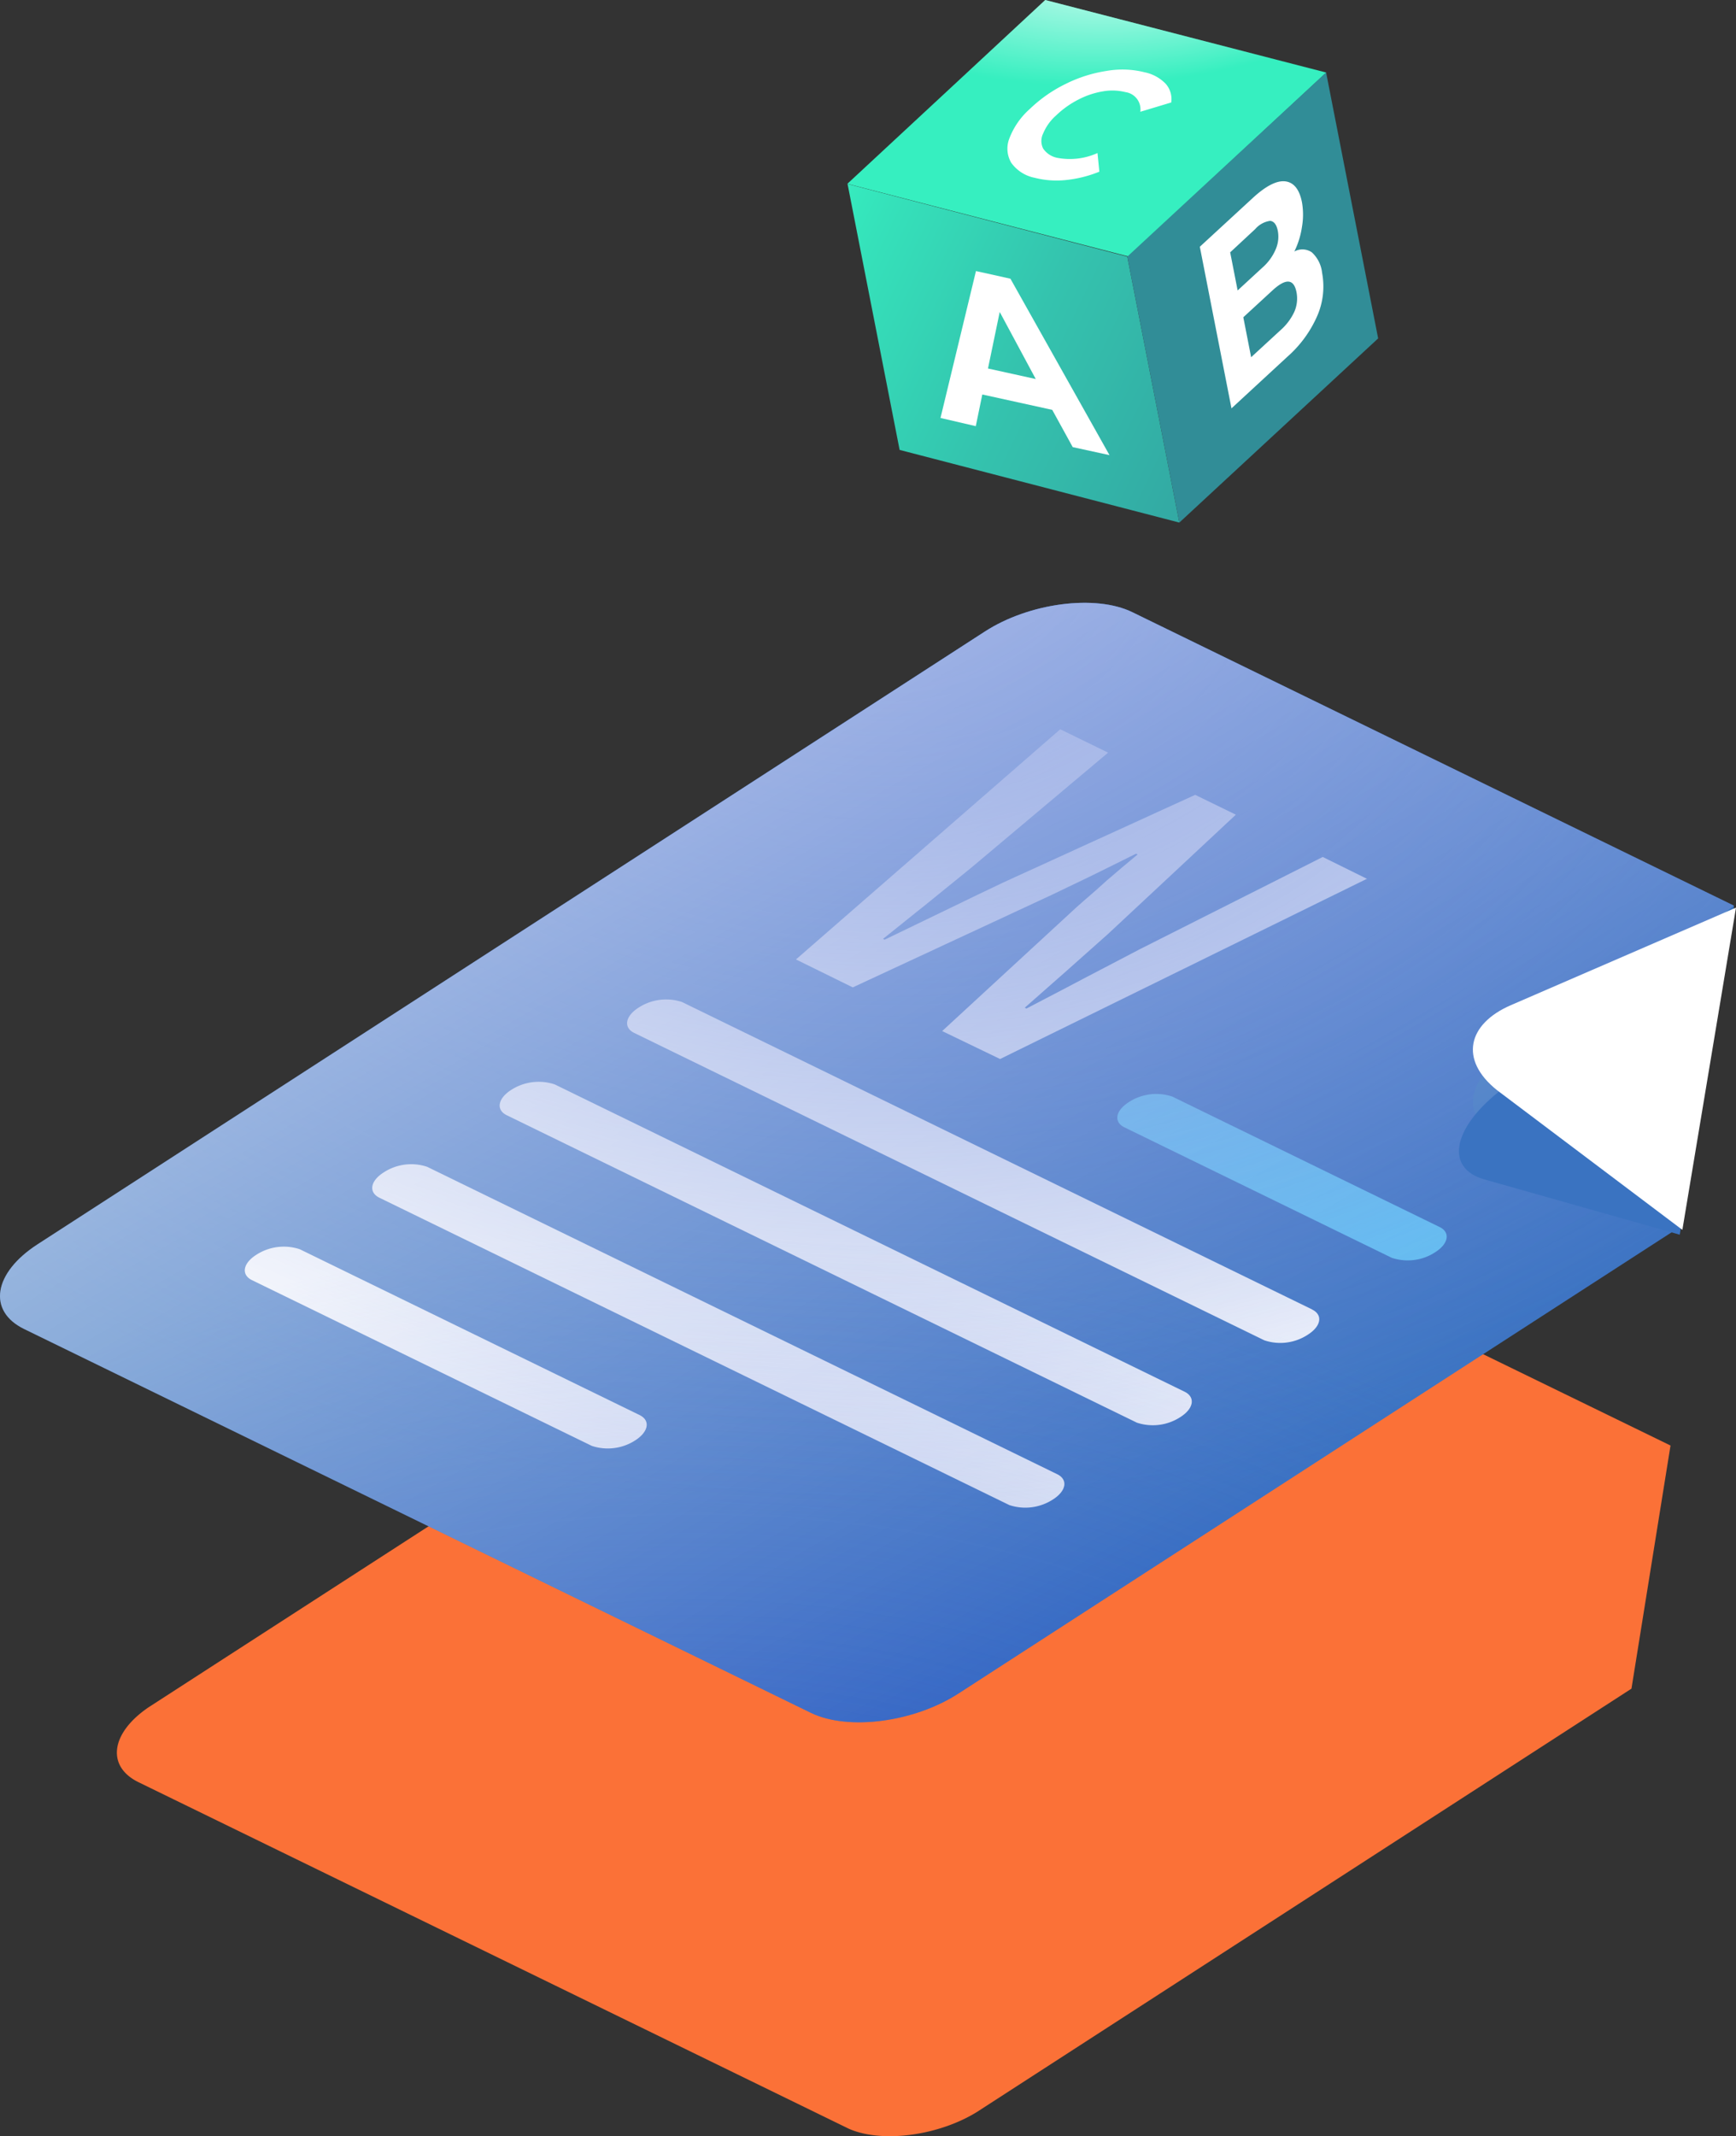<svg xmlns="http://www.w3.org/2000/svg" xmlns:xlink="http://www.w3.org/1999/xlink" viewBox="0 0 186.43 229.33"><rect x="0" y="0" width="186.43" height="229.33" fill="#333333" stroke="none"/><defs><style>.cls-1{fill:none;}.cls-2{isolation:isolate;}.cls-3{clip-path:url(#clip-path);}.cls-4{fill:#fb7137;}.cls-12,.cls-5{fill:#3a73c1;}.cls-6{fill:#fff;}.cls-7{fill:#60c8f7;}.cls-14,.cls-8{mix-blend-mode:screen;}.cls-8{fill:url(#radial-gradient);}.cls-12,.cls-9{mix-blend-mode:multiply;}.cls-9{fill:url(#radial-gradient-2);}.cls-10{opacity:0.5;mix-blend-mode:overlay;}.cls-11{fill:url(#linear-gradient);}.cls-13{fill:url(#linear-gradient-2);}.cls-14{fill:url(#radial-gradient-3);}.cls-15{fill:url(#linear-gradient-3);}.cls-16{fill:url(#linear-gradient-4);}</style><clipPath id="clip-path"><polygon class="cls-1" points="8.4 188.17 111.01 121.83 200.02 165.24 97.41 231.58 8.4 188.17"/></clipPath><radialGradient id="radial-gradient" cx="94.71" cy="58.33" r="144.08" gradientTransform="matrix(1, 0, 0, 0.73, 0.11, 15.63)" gradientUnits="userSpaceOnUse"><stop offset="0" stop-color="#375ecb"/><stop offset="1" stop-color="#375ecb" stop-opacity="0"/></radialGradient><radialGradient id="radial-gradient-2" cx="74.1" cy="237.6" r="144.08" gradientTransform="matrix(1, 0, 0, 0.73, 0.43, 64.45)" xlink:href="#radial-gradient"/><linearGradient id="linear-gradient" x1="74.25" y1="85.98" x2="122.92" y2="170.29" gradientUnits="userSpaceOnUse"><stop offset="0" stop-color="#fff"/><stop offset="1" stop-color="#fff" stop-opacity="0"/></linearGradient><linearGradient id="linear-gradient-2" x1="-705.56" y1="-757.67" x2="-711.08" y2="-776.54" gradientTransform="translate(992.34 694.38) rotate(-11.08)" gradientUnits="userSpaceOnUse"><stop offset="0" stop-color="#318d97"/><stop offset="0.24" stop-color="#319098"/><stop offset="0.44" stop-color="#329a9d"/><stop offset="0.61" stop-color="#33aba4"/><stop offset="0.78" stop-color="#34c3ae"/><stop offset="0.94" stop-color="#35e1ba"/><stop offset="1" stop-color="#36efc0"/></linearGradient><radialGradient id="radial-gradient-3" cx="-2887.04" cy="633.84" r="34.51" gradientTransform="matrix(0.99, -0.12, 0.06, 0.45, 2943.02, -638.59)" gradientUnits="userSpaceOnUse"><stop offset="0" stop-color="#003b0d"/><stop offset="0" stop-color="#fff"/><stop offset="1" stop-color="#fff" stop-opacity="0"/></radialGradient><linearGradient id="linear-gradient-3" x1="-663.08" y1="-755.63" x2="-761.81" y2="-829.68" xlink:href="#linear-gradient-2"/><linearGradient id="linear-gradient-4" x1="-728.43" y1="-828.77" x2="-798.12" y2="-898.17" xlink:href="#linear-gradient-2"/></defs><title>Microsoft Word - Basic</title><g class="cls-2"><g id="Layer_2" data-name="Layer 2"><g id="Layer_1-2" data-name="Layer 1"><g class="cls-2"><g class="cls-3"><path class="cls-4" d="M179.37,155.17l-67.74-33a16.39,16.39,0,0,0-3.9,1.82L16.19,183.13c-4.28,2.78-4.87,6.46-1.31,8.2l76.06,37.1c3.56,1.73,10,.89,14.26-1.88l70-45.24,4.2-26.14"/></g></g><g class="cls-2"><path class="cls-5" d="M186.2,97.22l-64.6-31.5c-3.95-1.93-11.08-1-15.84,2.08L4.05,133.57c-4.76,3.07-5.42,7.17-1.47,9.1L87.1,183.89c4,1.93,11.08,1,15.84-2.09l77.74-50.26,5.52-34.32"/></g><path class="cls-6" d="M146.85,94.37,142.05,92l-19.62,9.89-6.07,3.17c-2,1.07-4.07,2.13-6.13,3.21l-.18-.09,4.54-4,4.43-3.94,13.7-12.78-4.37-2.13-20.61,9.41q-3.18,1.51-6.36,3.06L95,100.88l-.17-.09L99.56,97l4.77-3.87L119,80.8l-5.14-2.51L85.48,103l6.1,3,21.3-9.9,4.6-2.21L122,91.65l.17.08q-1.71,1.41-3.34,2.82c-1.08,1-2.17,1.9-3.25,2.87l-14.4,13.27,6.22,3,39.42-19.36"/><path class="cls-7" d="M154.59,131.72l-28.7-14a5.4,5.4,0,0,0-4.7.62c-1.41.91-1.61,2.12-.43,2.69l28.7,14a5.4,5.4,0,0,0,4.7-.62c1.41-.91,1.61-2.12.43-2.69"/><path class="cls-6" d="M140.9,140.57l-67.66-33a5.44,5.44,0,0,0-4.69.62c-1.42.92-1.61,2.13-.44,2.7l67.67,33a5.38,5.38,0,0,0,4.69-.62c1.42-.91,1.61-2.12.43-2.69"/><path class="cls-6" d="M127.22,149.41l-67.66-33a5.46,5.46,0,0,0-4.7.62c-1.41.92-1.61,2.13-.43,2.7l67.66,33a5.43,5.43,0,0,0,4.7-.62c1.41-.91,1.6-2.12.43-2.7"/><path class="cls-6" d="M113.53,158.26l-67.66-33a5.41,5.41,0,0,0-4.69.62c-1.42.91-1.61,2.12-.44,2.7l67.66,33a5.46,5.46,0,0,0,4.7-.62c1.42-.92,1.61-2.12.43-2.7"/><path class="cls-6" d="M68.68,151.91l-36.49-17.8a5.43,5.43,0,0,0-4.7.62c-1.41.91-1.61,2.12-.43,2.7l36.49,17.79a5.43,5.43,0,0,0,4.7-.61c1.41-.92,1.61-2.13.43-2.7"/><path class="cls-8" d="M186.2,97.22l-64.6-31.5c-3.95-1.93-11.08-1-15.84,2.08L4.05,133.57c-4.76,3.07-5.42,7.17-1.47,9.1L87.1,183.89c4,1.93,11.08,1,15.84-2.09l77.74-50.26-19.92-9.71c-3.95-1.93-3.29-6,1.47-9.11"/><path class="cls-9" d="M186.2,97.22l-64.6-31.5c-3.95-1.93-11.08-1-15.84,2.08L4.05,133.57c-4.76,3.07-5.42,7.17-1.47,9.1L87.1,183.89c4,1.93,11.08,1,15.84-2.09l77.74-50.26L165.31,115.2c-3.95-1.92,10.6-8.43,15.36-11.52"/><g class="cls-10"><path class="cls-11" d="M186.2,97.22l-64.6-31.5c-3.95-1.93-11.08-1-15.84,2.08L4.05,133.57c-4.76,3.07-5.42,7.17-1.47,9.1L87.1,183.89c4,1.93,11.08,1,15.84-2.09l77.74-50.26,5.52-34.32"/></g><path class="cls-12" d="M186.2,97.22l-25.26,20c-5,4-5.71,8.21-1.55,9.39l21,5.94,5.82-35.37"/><path class="cls-6" d="M186.43,97.44l-24.2,10.48c-4.6,2-5.56,5.84-1.47,9.11l19.91,15Z"/><polygon class="cls-13" points="91 19.73 121.18 27.53 142.43 7.79 112.25 0 91 19.73"/><polygon class="cls-14" points="91 19.73 121.18 27.53 142.43 7.79 112.25 0 91 19.73"/><polygon class="cls-15" points="91.02 19.75 96.61 48.3 126.65 56.1 121.06 27.55 91.02 19.75"/><polygon class="cls-16" points="142.41 7.78 148 36.33 126.65 56.1 121.06 27.55 142.41 7.78"/><path class="cls-6" d="M113,44l-7.51-1.65-.7,3.4L101,44.87l3.81-15.77,3.7.82,10.64,18.94L115.2,48Zm-1.77-3.31-3.87-7.2-1.26,6.07Z"/><path class="cls-6" d="M140.88,27.09a3.48,3.48,0,0,1,1.1,2.2,7.92,7.92,0,0,1-.51,4.6,12.51,12.51,0,0,1-3.22,4.41l-6,5.54-3.4-17.35,5.68-5.23c1.42-1.31,2.59-1.9,3.5-1.79s1.52.86,1.79,2.25a7.72,7.72,0,0,1,0,2.63A8.93,8.93,0,0,1,139,27,1.79,1.79,0,0,1,140.88,27.09Zm-8.77,0,.8,4.09,2.67-2.46A5.42,5.42,0,0,0,137,26.76a3.4,3.4,0,0,0,.22-2c-.14-.67-.41-1-.82-1.05a2.61,2.61,0,0,0-1.61.89ZM139,33.47a3.56,3.56,0,0,0,.23-2.11c-.29-1.44-1.14-1.5-2.57-.19l-3.14,2.89.84,4.29,3.14-2.89A6,6,0,0,0,139,33.47Z"/><g class="cls-2"><path class="cls-6" d="M122.92,7.76a9.75,9.75,0,0,0-4.06-.15A14.84,14.84,0,0,0,114.46,9a15.09,15.09,0,0,0-3.87,2.7,8.06,8.06,0,0,0-2.19,3.15,3,3,0,0,0,.2,2.63,4.08,4.08,0,0,0,2.53,1.61,9.5,9.5,0,0,0,3.32.24,13,13,0,0,0,3.61-.9l-.2-2a7.22,7.22,0,0,1-4.34.51,2.39,2.39,0,0,1-1.5-1,1.81,1.81,0,0,1,0-1.6,5.3,5.3,0,0,1,1.4-1.95,9.93,9.93,0,0,1,2.37-1.69,8.86,8.86,0,0,1,2.64-.89,5.77,5.77,0,0,1,2.43.08A1.87,1.87,0,0,1,122.46,12l3.32-1a2.49,2.49,0,0,0-.59-2,4.36,4.36,0,0,0-2.27-1.24"/></g></g></g></g></svg>